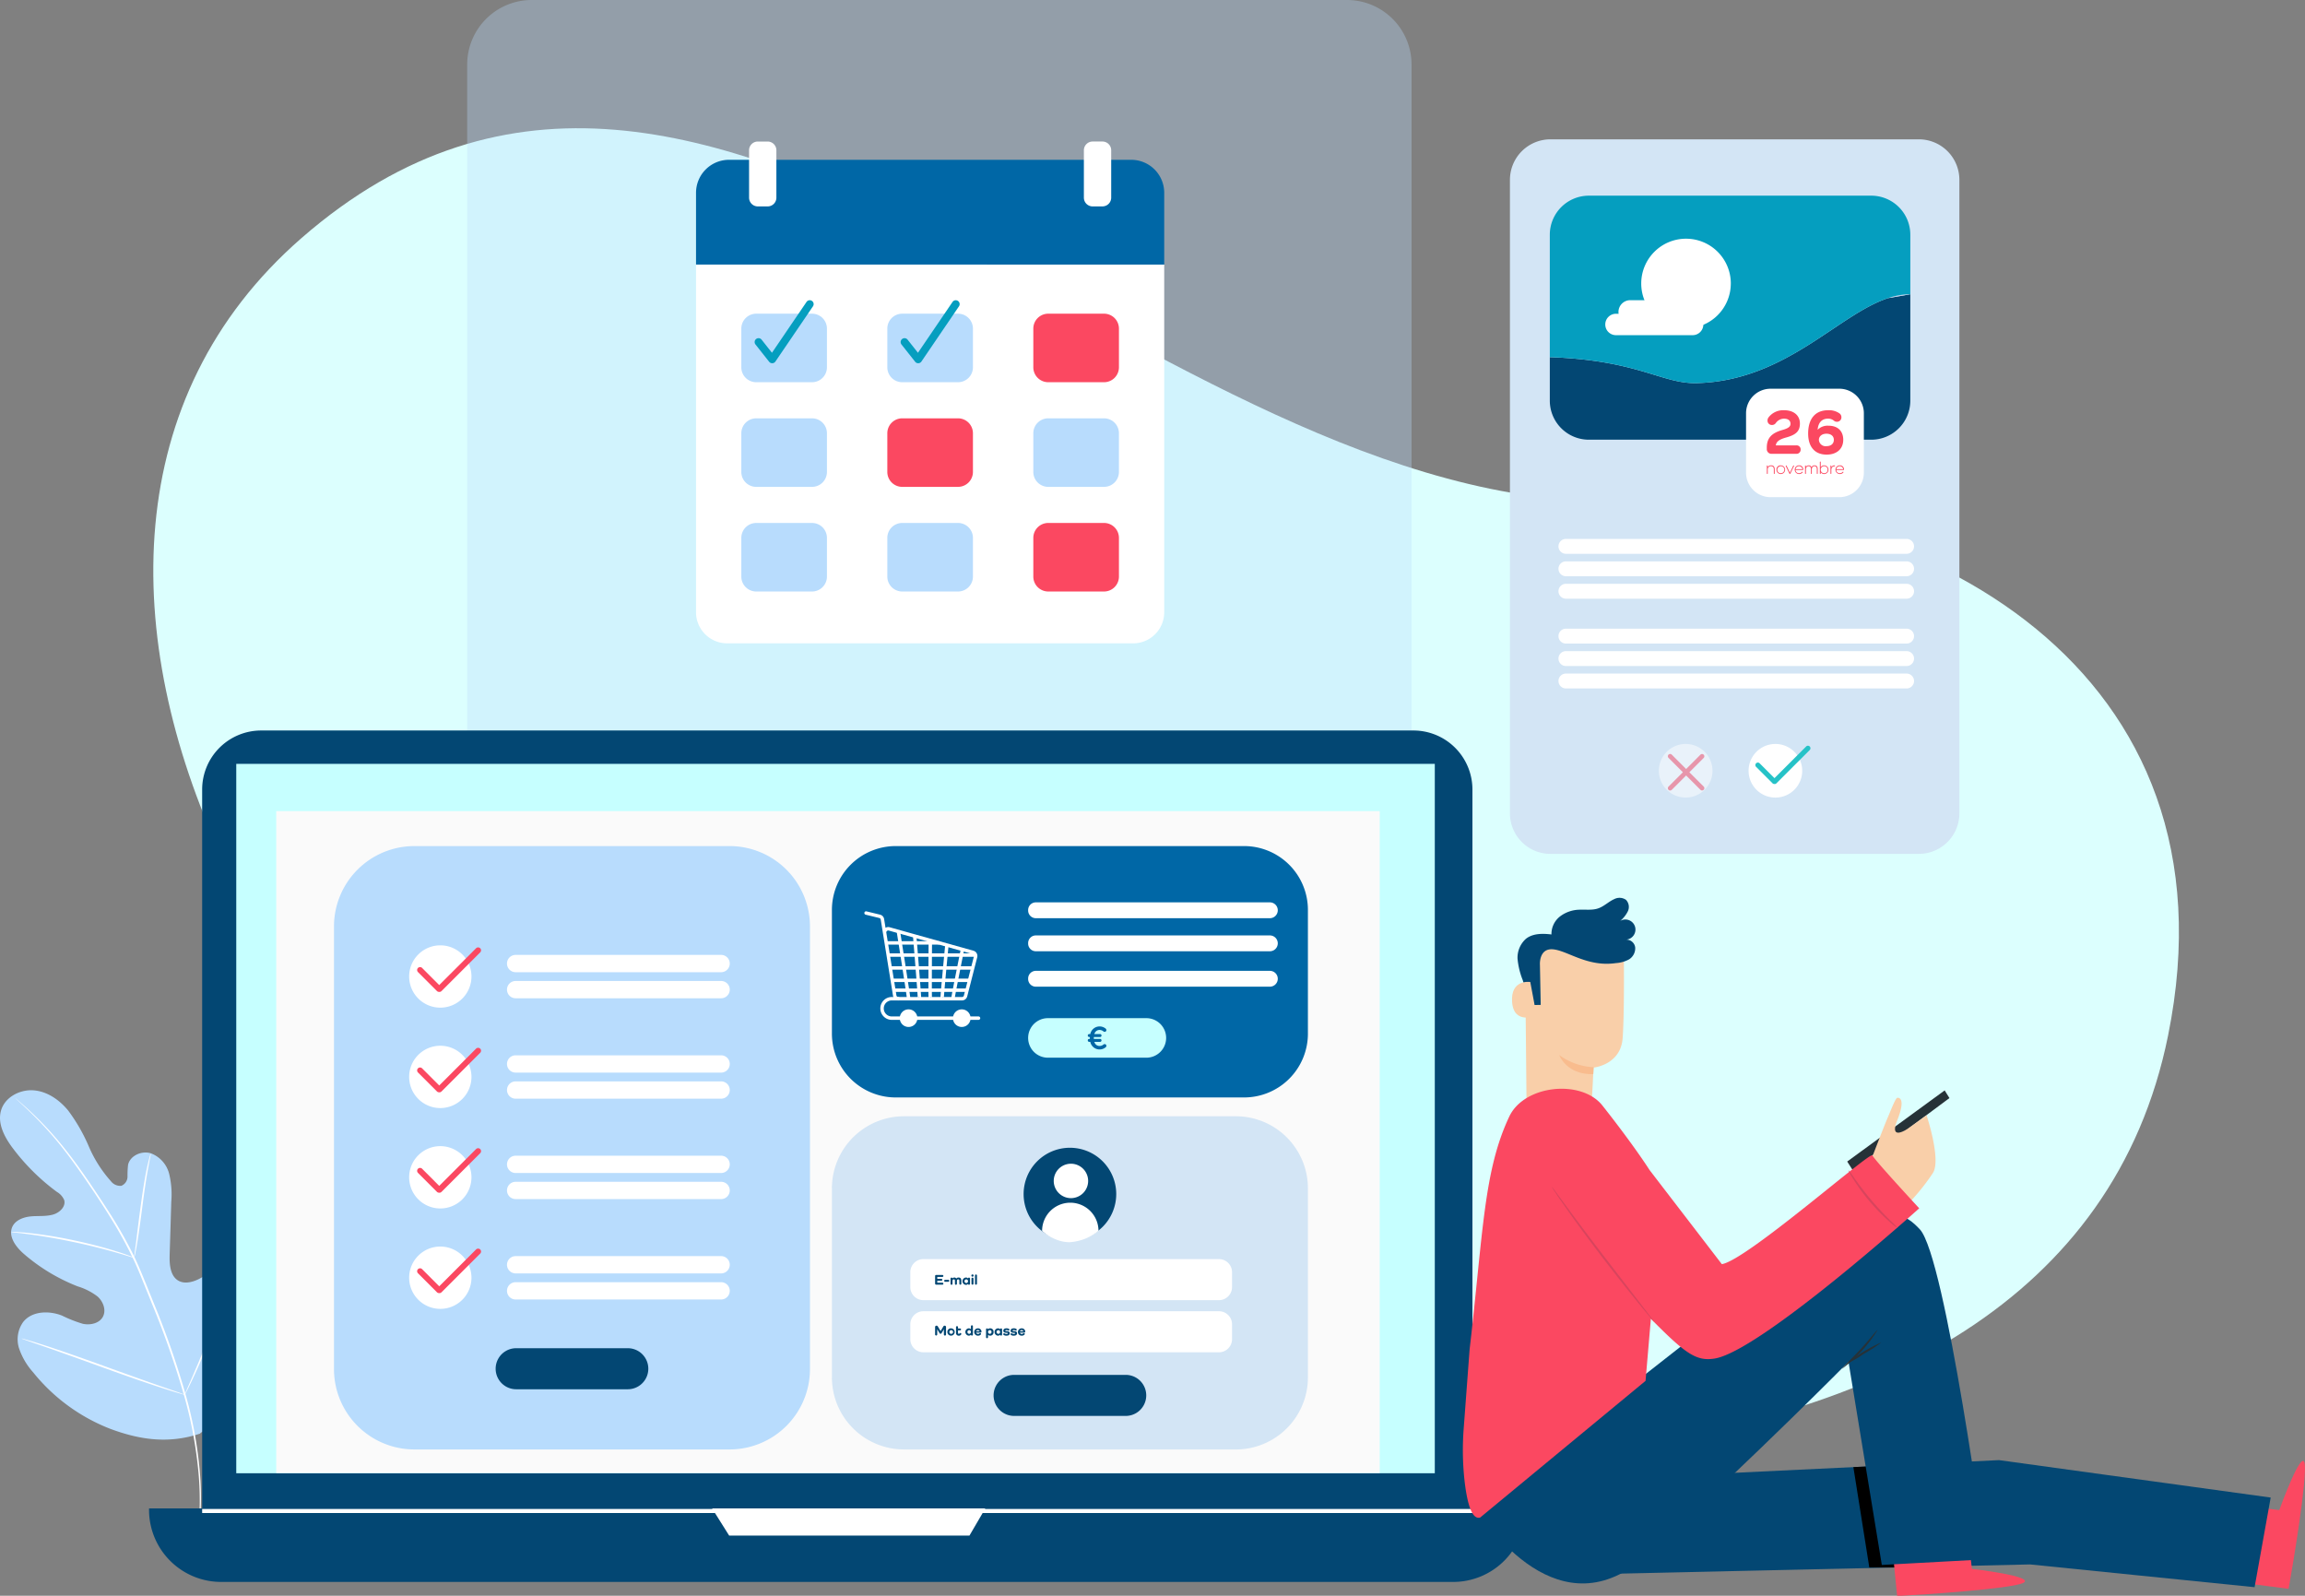<svg xmlns="http://www.w3.org/2000/svg" xmlns:xlink="http://www.w3.org/1999/xlink" width="652" height="451.371" viewBox="0 0 652 451.371"><rect x="0" y="0" width="652" height="451.371" fill="#808080" stroke="none"/><defs><style>.a{fill:none;}.b{clip-path:url(#a);}.c{fill:#dcfffe;}.d{opacity:0.33;}.e{clip-path:url(#c);}.f{fill:#b8dcfd;}.g{fill:#fff;}.h{fill:#0067a6;}.i{fill:#fb4861;}.j{fill:#059ebf;}.k{fill:#034773;}.l{fill:#c6ffff;}.m{fill:#fafafa;}.n{fill:#f9cfa9;}.o{fill:#f9bc8e;}.p{fill:#263238;}.q{fill:#d8445d;}.r{fill:#d3e5f5;}.s{fill:#bfd1ed;}.t{clip-path:url(#d);}.u{fill:#26c2c7;}.v{opacity:0.5;}.w{clip-path:url(#f);}</style><clipPath id="a"><rect class="a" width="652" height="451.371"/></clipPath><clipPath id="c"><rect class="a" width="267.123" height="244.457"/></clipPath><clipPath id="d"><rect class="a" width="101.975" height="69.035" rx="7.336"/></clipPath><clipPath id="f"><rect class="a" width="15.165" height="15.165"/></clipPath></defs><g class="b"><g class="b"><path class="c" d="M70.676,55.147c116.15-101.232,240.757,77.514,373.441,74.477,85.49-1.947,175.515,47.655,154.558,151.1C568.2,431.168,326.385,412.868,198.787,370.358S-32.184,144.818,70.676,55.147" transform="translate(14.591 12.207)"/><g class="d" transform="translate(132.151)"><g class="e"><path class="f" d="M336.547,244.456H105.94A18.257,18.257,0,0,1,87.682,226.2V18.258A18.257,18.257,0,0,1,105.94,0H336.547a18.257,18.257,0,0,1,18.258,18.258V226.2a18.257,18.257,0,0,1-18.258,18.256" transform="translate(-87.682)"/></g></g><path class="g" d="M254.267,156.794H139.431a8.8,8.8,0,0,1-8.8-8.8V49.646H263.065V148a8.8,8.8,0,0,1-8.8,8.8" transform="translate(66.25 25.178)"/><path class="h" d="M263.065,59.614H130.632V39.321a9.33,9.33,0,0,1,9.329-9.329H253.736a9.33,9.33,0,0,1,9.329,9.329Z" transform="translate(66.25 15.211)"/><path class="f" d="M159.128,78.258H143.353a4.221,4.221,0,0,1-4.222-4.222V63.091a4.221,4.221,0,0,1,4.222-4.22h15.775a4.221,4.221,0,0,1,4.222,4.22V74.036a4.221,4.221,0,0,1-4.222,4.222" transform="translate(70.561 29.857)"/><path class="f" d="M186.53,78.258H170.755a4.221,4.221,0,0,1-4.222-4.222V63.091a4.221,4.221,0,0,1,4.222-4.22H186.53a4.221,4.221,0,0,1,4.22,4.22V74.036a4.221,4.221,0,0,1-4.22,4.222" transform="translate(84.458 29.857)"/><path class="i" d="M213.931,78.258H198.156a4.221,4.221,0,0,1-4.222-4.222V63.091a4.221,4.221,0,0,1,4.222-4.22h15.775a4.221,4.221,0,0,1,4.222,4.22V74.036a4.221,4.221,0,0,1-4.222,4.222" transform="translate(98.354 29.857)"/><path class="f" d="M159.128,97.9H143.353a4.221,4.221,0,0,1-4.222-4.22V82.73a4.221,4.221,0,0,1,4.222-4.22h15.775a4.221,4.221,0,0,1,4.222,4.22V93.676a4.221,4.221,0,0,1-4.222,4.22" transform="translate(70.561 39.817)"/><path class="i" d="M186.53,97.9H170.755a4.221,4.221,0,0,1-4.222-4.22V82.73a4.221,4.221,0,0,1,4.222-4.22H186.53a4.221,4.221,0,0,1,4.22,4.22V93.676a4.221,4.221,0,0,1-4.22,4.22" transform="translate(84.458 39.817)"/><path class="f" d="M213.931,97.9H198.156a4.221,4.221,0,0,1-4.222-4.22V82.73a4.221,4.221,0,0,1,4.222-4.22h15.775a4.221,4.221,0,0,1,4.222,4.22V93.676a4.221,4.221,0,0,1-4.222,4.22" transform="translate(98.354 39.817)"/><path class="f" d="M159.128,117.536H143.353a4.221,4.221,0,0,1-4.222-4.222V102.369a4.221,4.221,0,0,1,4.222-4.22h15.775a4.221,4.221,0,0,1,4.222,4.22v10.945a4.221,4.221,0,0,1-4.222,4.222" transform="translate(70.561 49.776)"/><path class="f" d="M186.53,117.536H170.755a4.221,4.221,0,0,1-4.222-4.222V102.369a4.221,4.221,0,0,1,4.222-4.22H186.53a4.221,4.221,0,0,1,4.22,4.22v10.945a4.221,4.221,0,0,1-4.22,4.222" transform="translate(84.458 49.776)"/><path class="i" d="M213.931,117.536H198.156a4.221,4.221,0,0,1-4.222-4.222V102.369a4.221,4.221,0,0,1,4.222-4.22h15.775a4.221,4.221,0,0,1,4.222,4.22v10.945a4.221,4.221,0,0,1-4.222,4.222" transform="translate(98.354 49.776)"/><path class="j" d="M146.6,74.169a1.1,1.1,0,0,1-.864-.419l-3.864-4.888a1.1,1.1,0,1,1,1.727-1.365l2.934,3.709,9.777-14.378a1.1,1.1,0,0,1,1.824,1.239l-10.624,15.62a1.1,1.1,0,0,1-.871.482H146.6" transform="translate(71.827 28.576)"/><path class="j" d="M174,74.17a1.1,1.1,0,0,1-.864-.419l-3.864-4.888A1.1,1.1,0,1,1,171,67.5l2.934,3.709,9.778-14.378a1.1,1.1,0,1,1,1.822,1.239l-10.624,15.62a1.1,1.1,0,0,1-.871.482H174" transform="translate(85.724 28.576)"/><path class="g" d="M145.837,44.916h-2.775a2.475,2.475,0,0,1-2.476-2.476v-13.4a2.476,2.476,0,0,1,2.476-2.476h2.775a2.477,2.477,0,0,1,2.476,2.476v13.4a2.476,2.476,0,0,1-2.476,2.476" transform="translate(71.298 13.47)"/><path class="g" d="M208.673,44.916H205.9a2.475,2.475,0,0,1-2.476-2.476v-13.4A2.476,2.476,0,0,1,205.9,26.56h2.775a2.476,2.476,0,0,1,2.476,2.476v13.4a2.475,2.475,0,0,1-2.476,2.476" transform="translate(103.166 13.47)"/><path class="f" d="M56.655,301.6c14.3-9.361,17.932-27.293,17.783-43.542,0-2.7.344-5.545-.9-7.95s-4.24-4.092-6.726-3.014c-2.051.894-2.99,3.209-4.182,5.111a15.946,15.946,0,0,1-6.565,5.9c-1.765.847-3.931,1.338-5.626.366-2.291-1.341-2.532-4.583-2.452-7.254q.242-7.517.458-15.022a24.641,24.641,0,0,0-.618-8.021,8.411,8.411,0,0,0-5.168-5.729c-2.577-.779-5.81.619-6.428,3.231a25.064,25.064,0,0,0-.161,3.346,2.83,2.83,0,0,1-1.741,2.624,3.322,3.322,0,0,1-2.956-1.305,35.8,35.8,0,0,1-6.256-9.845,49.365,49.365,0,0,0-5.822-10.128c-2.475-3.025-5.946-5.453-9.842-5.729s-8.1,1.971-9.166,5.729,1.066,7.667,3.438,10.782a60.377,60.377,0,0,0,12.363,12.215,4.955,4.955,0,0,1,2.062,2.291c.54,1.81-1.225,3.54-3.025,4.09-2.05.618-4.25.354-6.371.55s-4.457,1.066-5.305,3.025c-1.145,2.728,1.078,5.661,3.313,7.6a52.376,52.376,0,0,0,15.192,9.166,17.647,17.647,0,0,1,5.661,2.888c1.581,1.421,2.5,3.863,1.477,5.73s-3.54,2.416-5.637,1.98a36.933,36.933,0,0,1-5.878-2.313c-3.712-1.477-8.549-1.341-11.023,1.8A8.414,8.414,0,0,0,5.4,277.659,19.6,19.6,0,0,0,9.368,284.4a52.266,52.266,0,0,0,21.965,16.041c8.6,3.186,16.636,4.182,25.334,1.272" transform="translate(0 103.771)"/><path class="g" d="M2.848,206.082l.264.264.79.72c.7.642,1.72,1.583,3.014,2.83a101.759,101.759,0,0,1,10.128,11.334c1.961,2.531,4,5.408,6.131,8.524s4.365,6.485,6.6,10.093A120.139,120.139,0,0,1,36.2,251.491c1.008,2.074,1.89,4.25,2.784,6.461s1.81,4.458,2.728,6.738a243.347,243.347,0,0,1,9.063,26.077,118.837,118.837,0,0,1,4,22.163,85.7,85.7,0,0,1-.116,15.182c-.182,1.775-.354,3.16-.5,4.1-.068.446-.115.8-.16,1.067a2.475,2.475,0,0,0,0,.366,3.184,3.184,0,0,0,.092-.357,8.428,8.428,0,0,1,.193-1.066c.184-.927.39-2.291.607-4.09a82.365,82.365,0,0,0,.276-15.227,116.081,116.081,0,0,0-3.907-22.252A239.567,239.567,0,0,0,42.218,264.5q-1.4-3.439-2.726-6.726c-.906-2.213-1.8-4.4-2.808-6.5A120.34,120.34,0,0,0,30.2,239.6c-2.292-3.608-4.514-6.956-6.645-10.071s-4.2-5.982-6.2-8.514A96.833,96.833,0,0,0,7.042,209.76C5.724,208.535,4.67,207.606,3.948,207l-.814-.7c-.184-.149-.274-.231-.286-.219" transform="translate(1.444 104.514)"/><path class="g" d="M25.184,245.964a5.567,5.567,0,0,0,.286-1.145c.161-.745.368-1.81.585-3.151.448-2.669.951-6.371,1.479-10.449s1.076-7.768,1.569-10.426c.241-1.319.446-2.395.6-3.139a5.276,5.276,0,0,0,.182-1.147,4.854,4.854,0,0,0-.378,1.147c-.206.72-.469,1.786-.755,3.1-.574,2.648-1.147,6.338-1.708,10.428s-.986,7.677-1.329,10.473c-.172,1.249-.321,2.291-.425,3.162a5.128,5.128,0,0,0-.1,1.145" transform="translate(12.772 109.801)"/><path class="g" d="M2.065,231.226a7.553,7.553,0,0,0,1.387.194c.894.1,2.2.241,3.794.469,3.2.414,7.6,1.147,12.408,2.155s9.166,2.143,12.226,3.025c1.558.436,2.808.826,3.667,1.09a6.861,6.861,0,0,0,1.362.354,9.925,9.925,0,0,0-1.295-.538c-.847-.321-2.086-.757-3.632-1.237-3.082-.986-7.4-2.154-12.226-3.174A125.712,125.712,0,0,0,7.29,231.535c-1.616-.182-2.922-.264-3.816-.3a6.987,6.987,0,0,0-1.409-.012" transform="translate(1.047 117.252)"/><path class="g" d="M34.672,276.457a1.9,1.9,0,0,0,.252-.411l.63-1.239c.538-1.078,1.284-2.648,2.178-4.583,1.787-3.919,4.078-9.408,6.518-15.491s4.7-11.6,6.395-15.539l2.027-4.674.55-1.272c.115-.3.172-.46.149-.46a2.228,2.228,0,0,0-.24.414l-.631,1.236c-.55,1.078-1.283,2.648-2.176,4.583-1.787,3.92-4.08,9.408-6.532,15.492s-4.686,11.6-6.393,15.537c-.824,1.925-1.512,3.506-2.029,4.675L34.832,276a1.933,1.933,0,0,0-.16.46" transform="translate(17.584 118.059)"/><path class="g" d="M4.057,251.21a2.8,2.8,0,0,0,.446.206l1.341.47,4.949,1.718c4.17,1.444,9.911,3.507,16.247,5.8s12.1,4.3,16.306,5.658c2.109.687,3.8,1.216,4.995,1.56l1.364.389a1.441,1.441,0,0,0,.493.1,2.368,2.368,0,0,0-.458-.2l-1.341-.481-4.937-1.706c-4.172-1.444-9.911-3.507-16.249-5.8s-12.11-4.307-16.3-5.671c-2.109-.677-3.815-1.213-5-1.558l-1.375-.39a2.627,2.627,0,0,0-.481-.1" transform="translate(2.058 127.402)"/><path class="k" d="M54.636,137.1H380.562a16.694,16.694,0,0,1,16.693,16.695V358.009A16.7,16.7,0,0,1,380.562,374.7H54.636a16.7,16.7,0,0,1-16.695-16.695V153.792A16.694,16.694,0,0,1,54.636,137.1" transform="translate(19.242 69.529)"/><path class="k" d="M27.974,283.1h389.29v.4a20.4,20.4,0,0,1-20.4,20.395H48.37a20.4,20.4,0,0,1-20.4-20.395Z" transform="translate(14.187 143.572)"/><rect class="l" width="339.022" height="200.655" transform="translate(66.83 216.067)"/><path class="g" d="M133.641,283.095l4.835,7.689h67.97l4.493-7.689Z" transform="translate(67.776 143.572)"/><rect class="m" width="312.131" height="187.214" transform="translate(78.14 229.438)"/><rect class="g" width="359.314" height="1.147" transform="translate(57.183 426.827)"/><path class="i" d="M432.542,288.089l-11.457-1.364L418.391,308.2l16.763,2.164.253-1.317c1.076-5.888,5.029-30,4.321-34.111-.793-4.583-7.186,13.156-7.186,13.156" transform="translate(212.188 139.049)"/><path class="k" d="M488.832,309.977l-63.513-6.439-131.7,2.945,35.014-28.233,87.9-4.217,76.85,10.588Z" transform="translate(148.91 138.976)"/><path d="M347.841,275.445l4.514,28.405h8.663l-6.589-28.714Z" transform="translate(176.408 139.536)"/><path class="i" d="M377.763,298.294l-1.284-11.459-21.53,2.292,1.662,16.775h1.338c5.982-.3,30.354-1.925,34.193-3.554,4.33-1.867-14.38-4.054-14.38-4.054" transform="translate(180.013 145.469)"/><path class="n" d="M286.639,223.29l18.333-.333c.252-2.119.606-10.38.606-10.38s7.677-.723,8.24-8.307.321-25.141.321-25.141a26.482,26.482,0,0,0-26.755,1.7l-1.147.8Z" transform="translate(145.166 89.405)"/><path class="o" d="M302.38,201.446a17.744,17.744,0,0,1-9.741-3.438s2.006,5.614,9.638,5.4Z" transform="translate(148.412 100.42)"/><path class="k" d="M315.411,180.34a2.853,2.853,0,1,0-1.57-5.295,8.37,8.37,0,0,0,2.176-2.737,2.875,2.875,0,0,0-.538-3.243,3.208,3.208,0,0,0-3.289-.206c-1.616.7-2.886,2.063-4.582,2.636s-3.507.285-5.284.366a9.384,9.384,0,0,0-5.475,1.89,6.294,6.294,0,0,0-2.442,5.112c-2.487-.3-5.236-.333-7.2,1.213a7.16,7.16,0,0,0-2.395,5.614,21.435,21.435,0,0,0,1.489,6.13,4.236,4.236,0,0,0,.757,1.582l.928,5.453,3.381-.068-.219-11.344s-.344-4.79,3.781-4.366,9.7,5.066,17.715,3.887a8.721,8.721,0,0,0,3.733-1.066,3.7,3.7,0,0,0,1.72-3.325,2.509,2.509,0,0,0-2.692-2.234" transform="translate(144.443 85.456)"/><path class="n" d="M288.942,184.318c-.172-.057-5.649-.769-5.133,5.73s6.874,3.8,6.874,3.62-1.741-9.35-1.741-9.35" transform="translate(143.917 93.452)"/><path class="n" d="M287.988,190.774s-.115.08-.3.182a1.151,1.151,0,0,1-.836.093,2.81,2.81,0,0,1-1.489-2.395,3.65,3.65,0,0,1,.184-1.64,1.3,1.3,0,0,1,.778-.939.572.572,0,0,1,.689.264c.1.172.068.3.1.309s.139-.115.057-.378a.671.671,0,0,0-.285-.389.827.827,0,0,0-.631-.115,1.618,1.618,0,0,0-1.145,1.144,3.7,3.7,0,0,0-.241,1.834,2.922,2.922,0,0,0,1.857,2.659,1.2,1.2,0,0,0,1.019-.252c.241-.229.264-.366.241-.378" transform="translate(144.459 94.202)"/><path class="k" d="M276.636,310.4c3.438,5.121,24.279,36.494,49.166,13.68,31.7-29.035,56.776-54.47,56.776-54.47L392,327.069l29.516-1.605s-11.459-85.558-18.769-93.338c-8.124-8.684-15.595-7.952-79.394,42.395Z" transform="translate(140.297 115.593)"/><path class="p" d="M346.686,224.766l27.567-20.12,1.352,2.166-27.383,20.362Z" transform="translate(175.822 103.786)"/><path class="n" d="M351.209,223.447s3.688-9.626,4.583-11.676,2.234-5.626,2.761-5.73,2.452.231,0,6.348,2.98,2.383,2.98,2.383l5.3-3.8s4.193,12.533,1.81,16.315a61.154,61.154,0,0,1-6.291,7.964Z" transform="translate(178.116 104.487)"/><path class="i" d="M390.393,223.181c-.55-1.249-35.613,29.71-42.591,30.764l-20.44-26.616s-4.241-6.738-13.35-18.264c-5.888-7.438-22.114-5.89-26.353,3.173-7.242,15.4-7.332,32.518-11.2,65.826l-1.684,22.527A79.43,79.43,0,0,0,275,314.983c.618,5.579,1.878,11.457,4.467,10.621l46.761-38.648,1.5-17.554c9.83,9.968,12.891,12.054,18,11.252,12.868-1.994,57.909-42.5,57.909-42.5s-12.707-13.717-13.245-14.977" transform="translate(139.241 103.63)"/><path class="q" d="M360.911,236.046a13.146,13.146,0,0,1-2.508-1.959,55.722,55.722,0,0,1-5.374-5.512,53.91,53.91,0,0,1-4.583-6.188,14.91,14.91,0,0,1-1.546-2.794,21.019,21.019,0,0,1,1.89,2.555c1.147,1.593,2.749,3.769,4.686,6.038s3.818,4.217,5.213,5.593a22.263,22.263,0,0,1,2.223,2.268" transform="translate(175.93 111.367)"/><path class="q" d="M291.218,222.693a12.326,12.326,0,0,1,1.145,1.477l3.047,4.148c2.577,3.5,6.176,8.309,10.2,13.567l10.371,13.451,3.127,4.092a11.867,11.867,0,0,1,1.147,1.546,12.108,12.108,0,0,1-1.272-1.409c-.791-.928-1.9-2.292-3.278-3.965-2.738-3.379-6.485-8.077-10.508-13.347s-7.573-10.13-10.059-13.693c-1.249-1.777-2.292-3.231-2.91-4.252a11.639,11.639,0,0,1-1.008-1.616" transform="translate(147.692 112.939)"/><path class="p" d="M355.737,249.638a38.986,38.986,0,0,1-10.017,10.919c-.115-.139,2.292-2.372,5.087-5.385s4.757-5.637,4.93-5.534" transform="translate(175.331 126.603)"/><path class="p" d="M356.441,251.947a38.606,38.606,0,0,1-4.88,3.174,38.033,38.033,0,0,1-5.043,2.956,38.694,38.694,0,0,1,9.923-6.13" transform="translate(175.737 127.775)"/><path class="r" d="M270.378,303.742H176.532a20.4,20.4,0,0,1-20.4-20.4V229.9a20.4,20.4,0,0,1,20.4-20.4h93.846a20.394,20.394,0,0,1,20.4,20.4v53.45a20.4,20.4,0,0,1-20.4,20.4" transform="translate(79.185 106.248)"/><path class="k" d="M218.314,228.509a13.1,13.1,0,1,1-13.1-13.1,13.1,13.1,0,0,1,13.1,13.1" transform="translate(97.428 109.245)"/><path class="g" d="M207.5,223.274a4.866,4.866,0,1,1-4.867-4.867,4.866,4.866,0,0,1,4.867,4.867" transform="translate(100.297 110.766)"/><path class="g" d="M195.58,233.7a7.977,7.977,0,1,1,15.955,0,14.515,14.515,0,0,1-8.084,3.188c-4.425.077-7.87-3.188-7.87-3.188" transform="translate(99.189 114.476)"/><path class="k" d="M223.852,269.643H192.283a5.8,5.8,0,1,1,0-11.608h31.569a5.8,5.8,0,0,1,0,11.608" transform="translate(94.573 130.863)"/><path class="g" d="M258.15,247.918h-83.6a3.7,3.7,0,0,1-3.7-3.7v-4.211a3.7,3.7,0,0,1,3.7-3.7h83.6a3.7,3.7,0,0,1,3.7,3.7v4.211a3.7,3.7,0,0,1-3.7,3.7" transform="translate(86.647 119.845)"/><path class="k" d="M177.564,241.474a.279.279,0,1,1,0,.558h-1.733a.3.3,0,0,1-.33-.329v-2.095a.3.3,0,0,1,.33-.329h1.733a.279.279,0,1,1,0,.558h-1.45v.538h1.154a.272.272,0,1,1,0,.544h-1.154v.555Z" transform="translate(89.006 121.351)"/><path class="k" d="M178.35,240.19a.28.28,0,1,1,0,.559H177.5a.28.28,0,1,1,0-.559Z" transform="translate(89.87 121.813)"/><path class="k" d="M181.454,240.633v.879a.282.282,0,1,1-.564,0V240.7c0-.277-.11-.419-.327-.419s-.359.172-.359.472v.76a.282.282,0,1,1-.562,0V240.7c0-.277-.112-.419-.329-.419s-.354.172-.354.472v.76a.282.282,0,1,1-.562,0v-1.426a.266.266,0,0,1,.279-.3.263.263,0,0,1,.279.206h.009a.628.628,0,0,1,.5-.229.635.635,0,0,1,.568.279h.008a.75.75,0,0,1,.636-.279c.523,0,.773.3.773.867" transform="translate(90.475 121.598)"/><path class="k" d="M182.766,240.085v1.427a.271.271,0,0,1-.283.3.265.265,0,0,1-.277-.229H182.2a.774.774,0,0,1-.612.253,1.039,1.039,0,0,1,0-2.071.77.77,0,0,1,.612.255h.008a.261.261,0,0,1,.277-.231.268.268,0,0,1,.283.3m-.564.716a.494.494,0,0,0-.5-.521.523.523,0,0,0,0,1.044.494.494,0,0,0,.5-.523" transform="translate(91.61 121.597)"/><path class="k" d="M182.306,239.5a.318.318,0,0,1,.636,0,.318.318,0,1,1-.636,0m.6.874V241.8a.282.282,0,1,1-.564,0v-1.426a.282.282,0,1,1,.564,0" transform="translate(92.457 121.304)"/><path class="k" d="M183.551,239.482v2.326a.282.282,0,1,1-.564,0v-2.326a.282.282,0,1,1,.564,0" transform="translate(92.802 121.302)"/><path class="g" d="M258.15,257.7h-83.6a3.7,3.7,0,0,1-3.7-3.7V249.79a3.7,3.7,0,0,1,3.7-3.7h83.6a3.7,3.7,0,0,1,3.7,3.7V254a3.7,3.7,0,0,1-3.7,3.7" transform="translate(86.647 124.806)"/><path class="k" d="M178.591,249.21v2.062a.307.307,0,1,1-.612,0V249.85h-.009l-.636,1.066a.315.315,0,0,1-.288.175.307.307,0,0,1-.283-.172l-.653-1.088H176.1v1.45a.3.3,0,1,1-.6,0v-2.059a.384.384,0,0,1,.386-.422.41.41,0,0,1,.39.225l.776,1.3.778-1.3a.409.409,0,0,1,.389-.225.373.373,0,0,1,.371.41" transform="translate(89.006 126.179)"/><path class="k" d="M178.868,249.3a1.036,1.036,0,1,1-1.069,1.035,1,1,0,0,1,1.069-1.035m0,1.557a.522.522,0,1,0-.493-.521.486.486,0,0,0,.493.521" transform="translate(90.171 126.434)"/><path class="k" d="M180.891,251.242a.719.719,0,0,1-.686.345.729.729,0,0,1-.778-.814v-1.6a.282.282,0,1,1,.564,0v.39h.576a.258.258,0,1,1,0,.514h-.576v.714c0,.176.09.279.241.279a.272.272,0,0,0,.226-.127.26.26,0,0,1,.211-.1.249.249,0,0,1,.255.264.3.3,0,0,1-.033.136" transform="translate(90.997 126.218)"/><path class="k" d="M183.313,249.018v2.326a.271.271,0,0,1-.283.3.265.265,0,0,1-.277-.231h-.006a.776.776,0,0,1-.613.255,1.039,1.039,0,0,1,0-2.071.771.771,0,0,1,.609.25h.008v-.829a.282.282,0,1,1,.564,0m-.564,1.614a.494.494,0,0,0-.5-.523.523.523,0,0,0,0,1.044.494.494,0,0,0,.5-.521" transform="translate(91.887 126.137)"/><path class="k" d="M183.919,251.372a1.036,1.036,0,1,1-.021-2.071.956.956,0,0,1,1.007.885v.032a.272.272,0,0,1-.286.292H183.4a.5.5,0,0,0,.514.378.583.583,0,0,0,.428-.167.252.252,0,0,1,.184-.08.231.231,0,0,1,.247.243.272.272,0,0,1-.057.164,1.021,1.021,0,0,1-.8.324m-.514-1.248h.966a.456.456,0,0,0-.473-.338.475.475,0,0,0-.493.338" transform="translate(92.722 126.434)"/><path class="k" d="M187.189,250.336a.936.936,0,0,1-.949,1.035.785.785,0,0,1-.607-.247h-.009v.687a.282.282,0,1,1-.564,0v-2.191a.266.266,0,0,1,.28-.3.261.261,0,0,1,.279.226h.009a.78.78,0,0,1,.612-.25.936.936,0,0,1,.949,1.035m-.576,0a.483.483,0,0,0-.49-.523.523.523,0,0,0,0,1.044.485.485,0,0,0,.49-.521" transform="translate(93.853 126.434)"/><path class="k" d="M188.786,249.621v1.427a.271.271,0,0,1-.283.3.262.262,0,0,1-.276-.231h-.008a.774.774,0,0,1-.613.255,1.039,1.039,0,0,1,0-2.071.774.774,0,0,1,.613.255h.008a.259.259,0,0,1,.276-.231.266.266,0,0,1,.283.3m-.564.716a.494.494,0,0,0-.5-.523.523.523,0,0,0,0,1.044.494.494,0,0,0,.5-.521" transform="translate(94.663 126.434)"/><path class="k" d="M189.26,250.1c.625,0,.867.2.867.619,0,.4-.329.65-.867.65a1.288,1.288,0,0,1-.876-.222.253.253,0,0,1,.154-.449.312.312,0,0,1,.184.066.928.928,0,0,0,.493.124c.231,0,.359-.066.359-.181s-.092-.151-.411-.151c-.609,0-.85-.194-.85-.6s.332-.657.87-.657a1.182,1.182,0,0,1,.745.181.252.252,0,0,1,.115.211.24.24,0,0,1-.25.253.326.326,0,0,1-.181-.062.727.727,0,0,0-.386-.1c-.223,0-.359.069-.359.181,0,.095.09.14.395.14" transform="translate(95.492 126.434)"/><path class="k" d="M190.632,250.1c.624,0,.867.2.867.619,0,.4-.329.65-.867.65a1.288,1.288,0,0,1-.876-.222.252.252,0,0,1,.152-.449.313.313,0,0,1,.185.066.928.928,0,0,0,.493.124c.231,0,.357-.066.357-.181s-.09-.151-.41-.151c-.609,0-.852-.194-.852-.6s.333-.657.871-.657a1.182,1.182,0,0,1,.745.181.252.252,0,0,1,.115.211.24.24,0,0,1-.25.253.322.322,0,0,1-.181-.062.729.729,0,0,0-.387-.1c-.222,0-.357.069-.357.181,0,.095.09.14.395.14" transform="translate(96.187 126.434)"/><path class="k" d="M192.128,251.372a1.036,1.036,0,1,1-.021-2.071.955.955,0,0,1,1.007.885v.032a.273.273,0,0,1-.288.292h-1.212a.5.5,0,0,0,.514.378.579.579,0,0,0,.426-.167.258.258,0,0,1,.185-.08.231.231,0,0,1,.247.243.272.272,0,0,1-.057.164,1.021,1.021,0,0,1-.8.324m-.514-1.248h.966a.457.457,0,0,0-.473-.338.474.474,0,0,0-.493.338" transform="translate(96.885 126.434)"/><path class="f" d="M174.571,329.459H85.431A22.749,22.749,0,0,1,62.682,306.71V181.539a22.749,22.749,0,0,1,22.749-22.747h89.141a22.749,22.749,0,0,1,22.749,22.747V306.71a22.749,22.749,0,0,1-22.749,22.749" transform="translate(31.789 80.532)"/><path class="g" d="M91.833,236.532a8.812,8.812,0,1,1-12.461,0,8.811,8.811,0,0,1,12.461,0" transform="translate(38.945 118.649)"/><path class="i" d="M96.123,234.581a.824.824,0,0,0-1.167,0L84.54,245,79.7,240.15a.825.825,0,1,0-1.167,1.168l5.356,5.358a.829.829,0,0,0,.585.243c.011,0,.021-.006.033-.006.032,0,.063.017.095.017a.815.815,0,0,0,.583-.241l10.94-10.94a.824.824,0,0,0,0-1.167" transform="translate(39.703 118.846)"/><path class="g" d="M97.6,240.637h58.12a2.446,2.446,0,1,0,0-4.892H97.6a2.446,2.446,0,1,0,0,4.892" transform="translate(48.256 119.559)"/><path class="g" d="M97.6,245.534h58.12a2.447,2.447,0,1,0,0-4.894H97.6a2.447,2.447,0,0,0,0,4.894" transform="translate(48.256 122.041)"/><path class="g" d="M91.833,217.688a8.812,8.812,0,1,1-12.461,0,8.811,8.811,0,0,1,12.461,0" transform="translate(38.945 109.092)"/><path class="i" d="M96.123,215.737a.824.824,0,0,0-1.167,0L84.54,226.152,79.7,221.306a.825.825,0,1,0-1.167,1.168l5.356,5.358a.823.823,0,0,0,.585.243c.011,0,.021-.006.033-.006a.705.705,0,0,0,.095.018.817.817,0,0,0,.583-.243l10.94-10.94a.824.824,0,0,0,0-1.167" transform="translate(39.703 109.289)"/><path class="g" d="M97.6,221.793h58.12a2.446,2.446,0,1,0,0-4.892H97.6a2.446,2.446,0,0,0,0,4.892" transform="translate(48.256 110.002)"/><path class="g" d="M97.6,226.69h58.12a2.447,2.447,0,1,0,0-4.894H97.6a2.447,2.447,0,0,0,0,4.894" transform="translate(48.256 112.484)"/><path class="g" d="M91.833,198.845a8.812,8.812,0,1,1-12.461,0,8.811,8.811,0,0,1,12.461,0" transform="translate(38.945 99.536)"/><path class="i" d="M96.123,196.893a.824.824,0,0,0-1.167,0L84.54,207.308,79.7,202.462a.825.825,0,0,0-1.167,1.168l5.356,5.358a.824.824,0,0,0,.585.244c.011,0,.021-.007.033-.007a.7.7,0,0,0,.095.018.817.817,0,0,0,.583-.243l10.94-10.94a.824.824,0,0,0,0-1.167" transform="translate(39.703 99.732)"/><path class="g" d="M97.6,202.952h58.12a2.447,2.447,0,1,0,0-4.894H97.6a2.447,2.447,0,0,0,0,4.894" transform="translate(48.256 100.446)"/><path class="g" d="M97.6,207.846h58.12a2.447,2.447,0,1,0,0-4.894H97.6a2.447,2.447,0,0,0,0,4.894" transform="translate(48.256 102.928)"/><path class="g" d="M91.833,180a8.812,8.812,0,1,1-12.461,0,8.811,8.811,0,0,1,12.461,0" transform="translate(38.945 89.98)"/><path class="i" d="M96.123,178.05a.824.824,0,0,0-1.167,0L84.54,188.465,79.7,183.619a.825.825,0,0,0-1.167,1.168l5.356,5.358a.824.824,0,0,0,.585.244c.011,0,.021-.006.033-.008a.7.7,0,0,0,.095.018.821.821,0,0,0,.583-.241l10.94-10.942a.824.824,0,0,0,0-1.167" transform="translate(39.703 90.176)"/><path class="g" d="M97.6,184.108h58.12a2.447,2.447,0,1,0,0-4.894H97.6a2.447,2.447,0,0,0,0,4.894" transform="translate(48.256 90.889)"/><path class="g" d="M97.6,189h58.12a2.447,2.447,0,1,0,0-4.894H97.6a2.447,2.447,0,0,0,0,4.894" transform="translate(48.256 93.371)"/><path class="k" d="M130.4,264.64H98.829a5.8,5.8,0,0,1,0-11.61H130.4a5.8,5.8,0,0,1,0,11.61" transform="translate(47.178 128.325)"/><path class="r" d="M399.052,228.269h-104.2A11.465,11.465,0,0,1,283.387,216.8V37.614a11.466,11.466,0,0,1,11.465-11.466h104.2a11.466,11.466,0,0,1,11.465,11.466V216.8a11.465,11.465,0,0,1-11.465,11.465" transform="translate(143.72 13.261)"/><path class="k" d="M392.843,55.223V85.306A11.051,11.051,0,0,1,381.78,96.368H301.932a11.051,11.051,0,0,1-11.063-11.062V73.022c25.019.859,31.741,7.581,41.552,7.34,25.109-.618,39.789-19.292,54.122-24.039Z" transform="translate(147.515 28.006)"/><path class="s" d="M360.649,55.223l-6.3,1.1a19.593,19.593,0,0,1,6.3-1.1" transform="translate(179.709 28.006)"/><path class="j" d="M381.78,36.723H301.932A11.047,11.047,0,0,0,290.869,47.77V82.4c25.019.859,31.741,7.581,41.552,7.34,25.109-.618,39.789-19.292,54.122-24.039a19.586,19.586,0,0,1,6.3-1.1V47.77A11.047,11.047,0,0,0,381.78,36.723" transform="translate(147.515 18.624)"/><path class="g" d="M333.363,57.467A12.668,12.668,0,1,1,320.7,44.8a12.668,12.668,0,0,1,12.668,12.666" transform="translate(156.217 22.721)"/></g><g transform="translate(438.382 55.34)"><g class="t"><path class="g" d="M320.536,63.027H307.1a3.345,3.345,0,1,1,0-6.69h13.432a3.345,3.345,0,1,1,0,6.69" transform="translate(-284.331 -26.768)"/><path class="g" d="M325.991,64.941H304.306a3.026,3.026,0,0,1,0-6.053h21.685a3.026,3.026,0,0,1,0,6.053" transform="translate(-285.588 -25.474)"/></g></g><g class="b"><path class="g" d="M354.077,103.632H334.645a6.944,6.944,0,0,1-6.945-6.943V79.9a6.944,6.944,0,0,1,6.945-6.945h19.432a6.944,6.944,0,0,1,6.945,6.945v16.79a6.944,6.944,0,0,1-6.945,6.943" transform="translate(166.194 36.999)"/><path class="i" d="M339.9,86.937a1.127,1.127,0,0,1,1.266,1.192,1.165,1.165,0,0,1-1.266,1.192h-6.909a1.32,1.32,0,0,1-1.4-1.4v-.335c0-2.589,1.21-4.1,4.357-4.992,1.786-.5,2.347-.987,2.347-1.768,0-.913-.671-1.453-1.843-1.453a2.9,2.9,0,0,0-2.329,1.266,1.285,1.285,0,0,1-1.061.521,1.208,1.208,0,0,1-1.266-1.248,1.463,1.463,0,0,1,.261-.856,5.226,5.226,0,0,1,4.431-2.066c2.738,0,4.469,1.471,4.469,3.762,0,2.047-.968,3.145-3.818,3.928-2.1.577-2.829,1.192-3,2.253Z" transform="translate(168.17 39.048)"/><path class="i" d="M349.279,85.374c0,2.532-1.824,4.17-4.692,4.17-3.316,0-5.231-2.16-5.231-5.959,0-4.262,2.083-6.591,5.622-6.591a5.145,5.145,0,0,1,3.3.933,1.339,1.339,0,0,1,.484,1.061,1.233,1.233,0,0,1-1.266,1.264,1.249,1.249,0,0,1-.82-.279,2.5,2.5,0,0,0-1.694-.6c-1.658,0-2.755,1-2.942,3.109h.036a3.931,3.931,0,0,1,3.017-1.117c2.625,0,4.19,1.489,4.19,4m-2.663,0c0-1.061-.8-1.732-2.086-1.732-1.4,0-2.14.838-2.14,1.732a1.894,1.894,0,0,0,2.14,1.787c1.286,0,2.086-.689,2.086-1.787" transform="translate(172.105 39.048)"/><path class="i" d="M333.823,88.432v1.192a.123.123,0,0,1-.127.137c-.078,0-.122-.054-.122-.137V88.452c0-.579-.282-.879-.824-.879a.879.879,0,0,0-.894.981v1.07a.126.126,0,1,1-.25,0V87.5a.126.126,0,1,1,.25,0v.32h.009a1.016,1.016,0,0,1,.933-.485c.668,0,1.025.383,1.025,1.094" transform="translate(168.175 44.294)"/><path class="i" d="M334.632,87.338a1.227,1.227,0,1,1-1.23,1.227,1.168,1.168,0,0,1,1.23-1.227m0,2.219a.991.991,0,1,0-.975-.992.936.936,0,0,0,.975.992" transform="translate(169.085 44.294)"/><path class="i" d="M337.5,87.481a.172.172,0,0,1-.026.083l-1.014,2.089a.154.154,0,0,1-.143.1.141.141,0,0,1-.133-.1l-1.02-2.093a.187.187,0,0,1-.018-.078.118.118,0,0,1,.122-.124c.063,0,.092.026.127.093l.928,1.934h.009l.927-1.943a.13.13,0,0,1,.124-.084.112.112,0,0,1,.118.124" transform="translate(169.971 44.303)"/><path class="i" d="M339.1,88.652h-2.021a.931.931,0,0,0,1,.9.993.993,0,0,0,.8-.365.124.124,0,0,1,.092-.048.122.122,0,0,1,.128.133.15.15,0,0,1-.035.083,1.238,1.238,0,0,1-.981.433,1.227,1.227,0,1,1-.024-2.454,1.142,1.142,0,0,1,1.2,1.168.141.141,0,0,1-.151.146m-2.017-.229h1.928a.972.972,0,0,0-1.928,0" transform="translate(170.819 44.294)"/><path class="i" d="M342.356,88.388v1.236c0,.083-.044.137-.122.137a.121.121,0,0,1-.128-.137V88.413c0-.55-.235-.839-.677-.839s-.74.359-.74.933v1.118a.126.126,0,1,1-.25,0V88.413c0-.55-.237-.839-.678-.839s-.74.359-.74.933v1.118a.121.121,0,0,1-.128.137c-.078,0-.122-.054-.122-.137V87.51c0-.089.044-.142.122-.142s.128.053.128.142v.255h.009a.846.846,0,0,1,.776-.427.784.784,0,0,1,.79.506h.011a.891.891,0,0,1,.858-.506c.594,0,.892.368.892,1.05" transform="translate(171.808 44.294)"/><path class="i" d="M341.8,86.771v1.438h.011a1.1,1.1,0,0,1,1-.509,1.227,1.227,0,0,1,0,2.452,1.1,1.1,0,0,1-1-.511H341.8v.344a.126.126,0,1,1-.25,0V86.771c0-.087.044-.142.127-.142s.124.054.124.142m1.943,2.154a.972.972,0,1,0-1.943,0,.941.941,0,0,0,.975.992.93.93,0,0,0,.968-.992" transform="translate(173.218 43.934)"/><path class="i" d="M344.833,87.47a.112.112,0,0,1-.127.124c-.585,0-.912.381-.912,1.108v.918a.122.122,0,0,1-.128.137c-.078,0-.122-.054-.122-.137V87.5c0-.089.044-.142.122-.142s.128.053.128.142v.378h.008a.913.913,0,0,1,.9-.535.114.114,0,0,1,.127.122" transform="translate(174.229 44.299)"/><path class="i" d="M346.747,88.652h-2.021a.933.933,0,0,0,1,.9.993.993,0,0,0,.8-.365.124.124,0,0,1,.092-.048.122.122,0,0,1,.128.133.139.139,0,0,1-.035.083,1.233,1.233,0,0,1-.981.433,1.227,1.227,0,1,1-.024-2.454,1.143,1.143,0,0,1,1.2,1.168.142.142,0,0,1-.152.146m-2.015-.229h1.926a.971.971,0,0,0-1.926,0" transform="translate(174.697 44.294)"/><path class="g" d="M294.6,105.352h96.369a2.1,2.1,0,1,0,0-4.209H294.6a2.1,2.1,0,0,0,0,4.209" transform="translate(148.339 51.295)"/><path class="g" d="M294.6,109.565h96.369a2.105,2.105,0,0,0,0-4.211H294.6a2.105,2.105,0,0,0,0,4.211" transform="translate(148.339 53.43)"/><path class="g" d="M294.6,113.777h96.369a2.105,2.105,0,0,0,0-4.211H294.6a2.105,2.105,0,0,0,0,4.211" transform="translate(148.339 55.567)"/><path class="g" d="M294.6,122.2h96.369a2.1,2.1,0,1,0,0-4.209H294.6a2.1,2.1,0,0,0,0,4.209" transform="translate(148.339 59.839)"/><path class="g" d="M294.6,126.413h96.369a2.105,2.105,0,0,0,0-4.211H294.6a2.105,2.105,0,0,0,0,4.211" transform="translate(148.339 61.975)"/><path class="g" d="M294.6,130.624h96.369a2.1,2.1,0,1,0,0-4.209H294.6a2.1,2.1,0,0,0,0,4.209" transform="translate(148.339 64.112)"/><path class="g" d="M343.344,147.206a7.584,7.584,0,1,1-7.584-7.582,7.585,7.585,0,0,1,7.584,7.582" transform="translate(166.435 70.811)"/><path class="u" d="M344.813,140.165a.711.711,0,0,0-1.005,0l-8.962,8.962-4.169-4.169a.71.71,0,1,0-1,1.005l4.61,4.61a.706.706,0,0,0,.5.208c.011,0,.018,0,.029,0,.029,0,.053.015.081.015a.712.712,0,0,0,.5-.208l9.414-9.414a.711.711,0,0,0,0-1.005" transform="translate(167.089 70.979)"/><g class="v" transform="translate(469.235 210.435)"><g class="w"><path class="g" d="M326.505,147.206a7.583,7.583,0,1,1-7.582-7.582,7.584,7.584,0,0,1,7.582,7.582" transform="translate(-311.339 -139.624)"/><path class="i" d="M319.1,146.669l4.05-4.048a.648.648,0,0,0-.918-.916l-4.048,4.048L314.14,141.7a.648.648,0,1,0-.916.916l4.048,4.048-4.048,4.048a.648.648,0,1,0,.916.916l4.048-4.048,4.048,4.048a.648.648,0,0,0,.918-.916Z" transform="translate(-310.479 -138.665)"/></g></g><path class="h" d="M272.723,229.893H174.186a18.049,18.049,0,0,1-18.05-18.051v-35a18.052,18.052,0,0,1,18.051-18.051h98.536a18.051,18.051,0,0,1,18.051,18.05v35a18.052,18.052,0,0,1-18.051,18.051" transform="translate(79.185 80.532)"/><path class="g" d="M195.135,173.835h66.2a2.241,2.241,0,0,0,0-4.482h-66.2a2.173,2.173,0,0,0-2.172,2.173v.136a2.174,2.174,0,0,0,2.173,2.173" transform="translate(97.861 85.888)"/><path class="g" d="M195.135,180.039h66.2a2.24,2.24,0,0,0,0-4.481h-66.2a2.173,2.173,0,0,0-2.172,2.173v.136a2.174,2.174,0,0,0,2.173,2.172" transform="translate(97.861 89.035)"/><path class="g" d="M195.135,186.686h66.2a2.24,2.24,0,0,0,0-4.481h-66.2a2.173,2.173,0,0,0-2.172,2.173v.136a2.174,2.174,0,0,0,2.173,2.172" transform="translate(97.861 92.406)"/><path class="l" d="M226.406,202.267H198.552a5.59,5.59,0,1,1,0-11.18h27.854a5.59,5.59,0,0,1,0,11.18" transform="translate(97.861 96.91)"/><path class="h" d="M209.413,198.13a.546.546,0,0,1-.175.387A2.692,2.692,0,0,1,204.86,197H204.6a.409.409,0,0,1-.445-.416.4.4,0,0,1,.445-.416h.155a2.308,2.308,0,0,1-.011-.27,2.245,2.245,0,0,1,.011-.271H204.6a.417.417,0,1,1,0-.832h.261a2.694,2.694,0,0,1,4.369-1.527.533.533,0,0,1,.184.4.47.47,0,0,1-.5.493.525.525,0,0,1-.318-.105,1.642,1.642,0,0,0-1.1-.416,1.48,1.48,0,0,0-1.479,1.159h1.564a.418.418,0,1,1,0,.832h-1.711a2.7,2.7,0,0,0-.009.271,2.58,2.58,0,0,0,.009.27h1.711a.408.408,0,0,1,.455.416.412.412,0,0,1-.455.416h-1.564a1.481,1.481,0,0,0,1.479,1.161,1.675,1.675,0,0,0,1.111-.417.483.483,0,0,1,.309-.105.47.47,0,0,1,.5.493" transform="translate(103.538 97.697)"/><path class="g" d="M168.458,193.585h24.559a.485.485,0,0,0,0-.969H168.458a2.266,2.266,0,1,1,0-4.532h1.86a.485.485,0,0,0,0-.969h-1.86a3.235,3.235,0,0,0,0,6.47" transform="translate(83.794 94.896)"/><path class="g" d="M178.855,191.925a2.49,2.49,0,1,0,2.49-2.49,2.489,2.489,0,0,0-2.49,2.49" transform="translate(90.707 96.072)"/><path class="g" d="M179.568,191.564a1.416,1.416,0,1,0,1.415-1.417,1.414,1.414,0,0,0-1.415,1.417" transform="translate(91.068 96.433)"/><path class="g" d="M168.868,191.925a2.49,2.49,0,1,0,2.49-2.49,2.489,2.489,0,0,0-2.49,2.49" transform="translate(85.642 96.072)"/><path class="g" d="M169.58,191.564A1.416,1.416,0,1,0,171,190.147a1.416,1.416,0,0,0-1.417,1.417" transform="translate(86.003 96.433)"/><path class="g" d="M170.332,194.959l-2.794-17.338a.436.436,0,0,1-.009-.047l-.053-.321c0-.029-.008-.057-.011-.084l-.613-3.8a.544.544,0,0,0-.413-.445l-3.837-.934a.484.484,0,1,1,.229-.94l3.836.933a1.51,1.51,0,0,1,1.141,1.234l.4,2.481a1.526,1.526,0,0,1,1.183-.152l23.688,6.636a1.534,1.534,0,0,1,1.066,1.846l-2.832,11.069a1.522,1.522,0,0,1-1.477,1.147h-18a1.516,1.516,0,0,1-1.5-1.281M168.611,176.6a.544.544,0,0,0-.185.451l2.862,17.759a.553.553,0,0,0,.549.467h18a.556.556,0,0,0,.538-.419l2.832-11.069a.553.553,0,0,0-.387-.674l-23.688-6.636a.549.549,0,0,0-.154-.021.543.543,0,0,0-.366.142" transform="translate(82.276 86.74)"/><path class="g" d="M174.788,193.472V192.5a.476.476,0,0,1,.47.387c-.075-.58-.033-10.122.014-16.392l-.968-.006c0,.041-.032,4.139-.047,8.2-.032,8.414-.011,8.434.185,8.633Z" transform="translate(88.369 89.508)"/><path class="g" d="M176.987,193.044v-.969a.481.481,0,0,1,.476.428c-.026-.567.79-9.326,1.344-15.075l-.963-.093c0,.038-.368,3.809-.713,7.545-.717,7.769-.705,7.783-.5,8.006Z" transform="translate(89.517 89.936)"/><path class="g" d="M179.014,192.645v-.484l.351-.333a.47.47,0,0,1,.13.324c.03-.549,1.62-8.579,2.681-13.84l-.95-.191c-.008.035-.705,3.5-1.382,6.928-1.412,7.167-1.409,7.171-1.207,7.418Z" transform="translate(90.547 90.334)"/><path class="g" d="M173.173,193.9l.357-.157c.181-.2.181-.2-.035-3.186-.107-1.475-.264-3.527-.467-6.092-.345-4.366-.708-8.776-.713-8.82l-.965.078c.558,6.758,1.376,17.029,1.346,17.634a.474.474,0,0,1,.476-.427Z" transform="translate(86.901 89.079)"/><path class="g" d="M171.665,194.347l.369-.17c.179-.209.179-.209-.3-3.409-.237-1.584-.573-3.783-1-6.536-.728-4.686-1.477-9.418-1.486-9.466l-.956.152c1.153,7.268,2.873,18.306,2.889,18.925a.47.47,0,0,1,.136-.318l.345.338Z" transform="translate(85.351 88.632)"/><rect class="g" width="23.347" height="0.969" transform="translate(251.797 273.31)"/><rect class="g" width="21.854" height="0.969" transform="translate(252.397 276.81)"/><rect class="g" width="20.696" height="0.969" transform="translate(252.838 279.602)"/><rect class="g" width="24.72" height="0.969" transform="translate(251.238 269.669)"/><rect class="g" width="14.955" height="0.969" transform="translate(250.721 266.225)"/></g></g></svg>